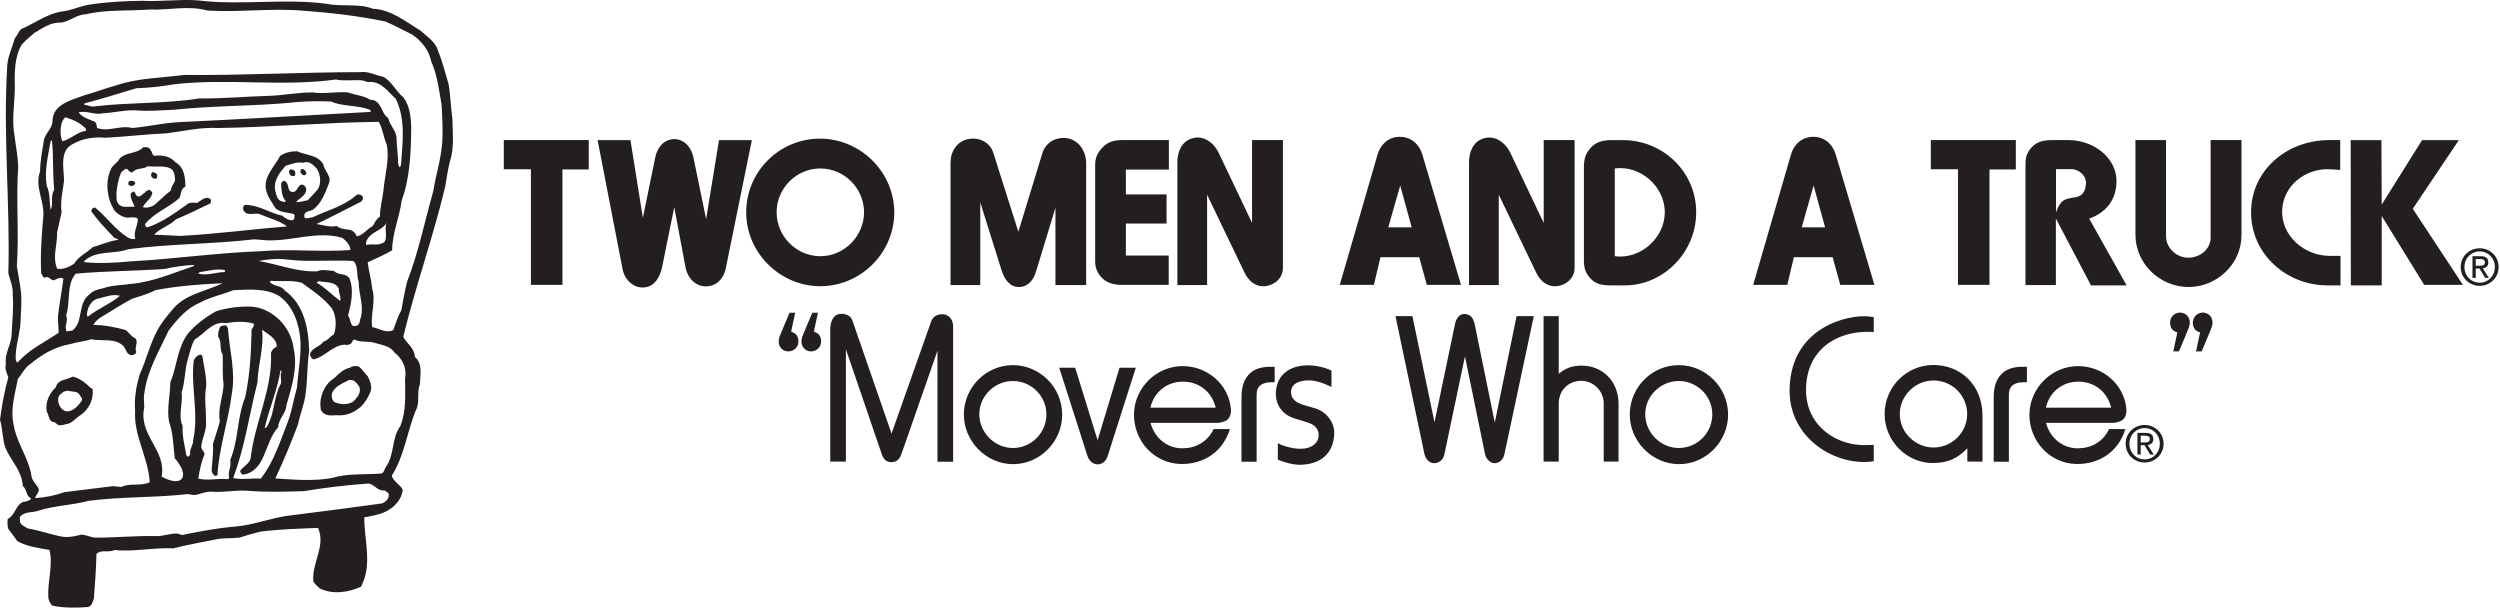 <?xml version="1.0" encoding="UTF-8"?>
<svg width="288px" height="70px" viewBox="0 0 288 70" version="1.1" xmlns="http://www.w3.org/2000/svg" xmlns:xlink="http://www.w3.org/1999/xlink">
    <!-- Generator: Sketch 46.2 (44496) - http://www.bohemiancoding.com/sketch -->
    <title>Logo Copy</title>
    <desc>Created with Sketch.</desc>
    <defs></defs>
    <g id="Symbols" stroke="none" stroke-width="1" fill="none" fill-rule="evenodd">
        <g id="Desktop-Menu" transform="translate(-32, -55)" fill="#231F20">
            <g id="Logo-Copy" transform="translate(32, 55)">
                <path d="M64.795,19.521 L64.795,32.819 L61.162,32.819 L61.162,19.502 L58.037,19.502 L58.037,16.139 L67.826,16.139 L67.826,19.521 L64.795,19.521 Z M81.344,25.244 L82.831,16.14 L86.615,16.14 L83.603,30.95 C83.376,32.083 82.548,32.951 81.382,32.99 C80.139,33.029 79.197,32.026 78.972,30.799 L77.673,23.866 L76.28,30.743 C76.035,31.894 75.471,32.951 74.302,33.103 C73.042,33.273 71.969,32.271 71.724,31.026 L68.844,16.14 L72.628,16.14 L74.059,25.094 L75.488,18.123 C75.714,16.99 76.487,16.046 77.635,16.027 C78.839,16.007 79.668,17.009 79.894,18.18 L81.344,25.244 Z M103.022,24.451 C103.022,29.117 99.181,32.952 94.531,32.971 C89.826,32.99 85.872,29.041 85.965,24.318 C86.04,19.728 89.75,16.064 94.305,15.97 C99.013,15.894 103.003,19.728 103.022,24.451 Z M121.587,32.838 L121.587,23.941 L119.347,31.29 C119.065,32.271 118.405,33.066 117.37,33.066 C116.298,33.066 115.696,32.14 115.375,31.12 L112.927,23.318 L112.927,32.838 L109.501,32.838 L109.501,18.747 C109.501,17.444 110.235,16.291 111.516,16.027 C112.777,15.761 114.057,16.386 114.433,17.613 L117.314,26.698 L120.08,17.651 C120.439,16.498 121.454,15.837 122.66,15.894 C124.128,15.95 125.126,17.311 125.126,18.784 L125.126,32.838 L121.587,32.838 Z M129.25,16.139 L134.653,16.139 L134.653,19.541 L129.701,19.541 L129.701,22.392 L134.389,22.392 L134.389,25.755 L129.701,25.755 L129.701,29.438 L134.634,29.438 L134.634,32.819 L129.25,32.819 C128.403,32.819 127.443,32.649 126.784,31.838 C126.333,31.271 126.162,30.779 126.162,30.042 L126.162,19.011 C126.162,18.218 126.388,17.688 126.896,17.104 C127.556,16.367 128.27,16.139 129.25,16.139 Z M144.236,25.679 L144.236,16.139 L147.793,16.139 L147.793,30.874 C147.793,32.026 146.834,32.876 145.686,32.971 C144.575,33.046 143.802,32.328 143.332,31.328 L139.058,22.429 L139.058,32.838 L135.633,32.838 L135.633,18.728 C135.633,17.481 136.104,16.328 137.29,15.951 C138.607,15.516 139.85,16.422 140.433,17.688 L144.236,25.679 Z M168.308,32.82 L164.373,32.82 L163.489,29.627 L159.028,29.627 L158.274,32.82 L154.341,32.82 L158.689,17.821 C159.028,16.612 159.95,15.8 161.193,15.762 C162.491,15.724 163.471,16.555 163.847,17.782 L168.308,32.82 Z M177.834,25.679 L177.834,16.139 L181.393,16.139 L181.393,30.874 C181.393,32.026 180.433,32.876 179.284,32.971 C178.175,33.046 177.402,32.328 176.932,31.328 L172.658,22.429 L172.658,32.838 L169.231,32.838 L169.231,18.728 C169.231,17.481 169.703,16.328 170.888,15.951 C172.207,15.516 173.448,16.422 174.032,17.688 L177.834,25.679 Z M182.466,19.351 C182.466,18.425 182.579,17.802 183.183,17.102 C183.86,16.328 184.65,16.14 185.667,16.14 L186.985,16.14 C191.539,16.158 195.323,19.728 195.399,24.301 C195.493,28.928 191.729,32.895 187.136,32.877 L185.628,32.877 C184.593,32.877 183.785,32.764 183.126,31.97 C182.599,31.365 182.466,30.78 182.466,29.968 L182.466,19.351 Z M215.933,32.82 L212,32.82 L211.114,29.627 L206.653,29.627 L205.899,32.82 L201.966,32.82 L206.314,17.821 C206.653,16.612 207.575,15.8 208.816,15.762 C210.116,15.724 211.096,16.555 211.472,17.782 L215.933,32.82 Z M229.191,19.521 L229.191,32.819 L225.558,32.819 L225.558,19.502 L222.432,19.502 L222.432,16.139 L232.222,16.139 L232.222,19.521 L229.191,19.521 Z M236.835,25.169 L236.835,32.838 L233.334,32.838 L233.334,18.955 C233.334,18.237 233.445,17.745 233.861,17.197 C234.501,16.328 235.367,16.139 236.439,16.139 L238.341,16.139 C241.164,16.159 243.895,18.161 243.819,20.995 C243.762,23.054 242.615,24.489 240.676,25.188 L244.987,32.877 L240.882,32.877 L236.835,25.169 Z M258.221,16.139 L258.221,27.077 C258.221,30.382 255.435,33.047 252.141,33.065 C248.808,33.065 246.003,30.364 246.003,27.039 L246.003,16.139 L249.524,16.139 L249.524,27.191 C249.524,28.607 250.786,29.741 252.178,29.684 C253.496,29.647 254.664,28.684 254.664,27.361 L254.664,16.139 L258.221,16.139 Z M269.63,32.876 L268.161,32.876 C263.531,32.896 259.502,29.439 259.333,24.79 C259.125,19.917 263.191,16.159 268.294,16.139 L269.592,16.139 L269.592,19.577 L268.481,19.502 C265.64,19.332 263.042,21.335 262.909,24.186 C262.758,27.152 265.47,29.495 268.426,29.476 L269.63,29.476 L269.63,32.876 Z M274.375,24.886 L274.375,32.876 L270.817,32.876 L270.799,16.14 L274.338,16.14 L274.375,23.564 L279.024,16.14 L283.261,16.14 L277.952,24.054 L283.731,32.82 L279.269,32.82 L274.375,24.886 Z M283.472,30.759 C283.472,29.517 284.475,28.602 285.663,28.602 C286.837,28.602 287.841,29.517 287.841,30.759 C287.841,32.013 286.837,32.929 285.663,32.929 C284.475,32.929 283.472,32.013 283.472,30.759 Z M91.141,38.188 L91.365,38.3 C91.81,38.486 91.977,38.896 91.977,39.38 C91.959,40.033 91.383,40.518 90.751,40.48 C90.082,40.443 89.675,39.883 89.711,39.325 C89.711,38.915 89.84,38.692 89.99,38.319 L90.956,36.026 L91.605,36.026 L91.141,38.188 Z M93.761,38.188 L93.983,38.3 C94.429,38.486 94.595,38.896 94.595,39.38 C94.578,40.033 94.001,40.518 93.369,40.48 C92.702,40.443 92.312,39.883 92.33,39.325 C92.33,38.915 92.46,38.692 92.609,38.319 L93.576,36.026 L94.225,36.026 L93.761,38.188 Z M97.447,40.238 L97.447,53.174 L95.646,53.174 L95.646,37.964 C95.646,37.162 95.925,36.287 96.704,36.175 C97.336,36.082 97.986,36.324 98.19,36.902 L102.704,49.949 L107.29,36.977 C107.513,36.361 108.201,36.101 108.833,36.231 C109.464,36.379 109.8,36.958 109.8,37.591 L109.8,53.192 L107.997,53.192 L107.997,40.405 L103.875,52.222 C103.707,52.725 103.429,53.154 102.889,53.229 C102.276,53.322 101.813,53.042 101.571,52.297 L97.447,40.238 Z M116.681,42.065 C119.783,42.065 122.327,44.599 122.364,47.693 C122.402,50.825 119.838,53.47 116.718,53.47 C113.579,53.47 110.979,50.786 111.035,47.637 C111.109,44.562 113.616,42.065 116.681,42.065 Z M122.023,42.363 L123.862,42.363 L126.443,50.713 L128.969,42.363 L130.847,42.363 L127.595,52.559 C127.427,53.061 127.075,53.434 126.554,53.49 C125.924,53.546 125.441,53.08 125.254,52.464 L122.023,42.363 Z M141.684,49.427 C140.904,51.998 138.73,53.49 136.057,53.453 C132.936,53.397 130.596,50.768 130.633,47.713 C130.688,44.637 133.252,42.14 136.316,42.177 C139.14,42.214 141.516,44.301 141.796,47.041 C141.833,47.507 141.796,47.861 141.498,48.253 C141.276,48.513 140.701,48.718 140.143,48.718 L132.546,48.718 C133.012,50.508 134.533,51.681 136.28,51.644 C137.785,51.625 139.122,50.88 139.808,49.427 L141.684,49.427 Z M144.763,53.192 L143.018,53.192 L143.018,45.792 C143.018,44.6 143.295,43.593 144.094,42.922 C144.634,42.474 145.412,42.252 146.305,42.252 L146.843,42.252 L146.843,44.04 L146.379,44.04 C145.933,44.04 145.562,44.133 145.264,44.339 C144.874,44.619 144.763,45.01 144.763,45.494 L144.763,53.192 Z M153.388,44.581 C153.369,44.562 151.866,43.779 150.713,43.817 C149.599,43.835 148.707,44.245 148.727,45.195 C148.727,45.959 149.359,46.408 150.101,46.631 L151.513,47.041 C152.831,47.432 153.741,48.699 153.704,49.911 C153.667,51.738 152.663,53.452 149.822,53.545 C148.782,53.582 147.352,53.024 147.204,52.949 L147.204,51.048 C147.333,51.159 148.522,51.682 149.785,51.701 C151.067,51.719 151.995,51.029 151.902,49.987 C151.846,49.334 151.4,48.905 150.62,48.662 L149.06,48.178 C147.723,47.749 146.906,46.594 146.98,45.195 C147.091,42.997 148.799,42.084 150.657,42.084 C152.199,42.102 153.258,42.624 153.388,42.698 L153.388,44.581 Z M172.2,48.681 L174.709,36.417 L176.696,36.417 L173.315,52.297 C173.202,52.875 172.795,53.322 172.219,53.36 C171.698,53.397 171.178,52.857 171.067,52.278 L168.763,41.058 L166.387,52.371 C166.275,52.931 165.829,53.322 165.254,53.36 C164.733,53.397 164.232,52.912 164.102,52.334 L160.758,36.417 L162.709,36.417 L165.254,48.644 L167.632,37.257 C167.761,36.66 168.151,36.12 168.782,36.175 C169.453,36.231 169.749,36.678 169.915,37.498 L172.2,48.681 Z M186.456,46.519 L186.456,53.174 L184.747,53.174 L184.747,46.464 C184.747,45.047 183.577,43.872 182.165,43.872 C180.717,43.872 179.565,44.917 179.565,46.519 L179.565,53.174 L177.819,53.174 L177.819,36.418 L179.565,36.418 L179.565,43.052 C180.401,42.381 181.144,42.121 182.22,42.121 C184.581,42.121 186.456,43.891 186.456,46.519 Z M193.393,42.065 C196.495,42.065 199.039,44.599 199.076,47.693 C199.115,50.825 196.552,53.47 193.43,53.47 C190.293,53.47 187.692,50.786 187.747,47.637 C187.821,44.562 190.328,42.065 193.393,42.065 Z M217.11,47.675 C217.11,44.58 219.637,42.046 222.719,42.046 C225.913,42.046 228.383,44.395 228.383,47.879 L228.383,53.173 L226.638,53.173 L226.638,51.645 C225.505,52.819 224.41,53.303 222.774,53.34 C219.674,53.415 217.091,50.786 217.11,47.675 Z M244.842,49.427 C244.061,51.998 241.887,53.49 239.212,53.453 C236.093,53.397 233.753,50.768 233.79,47.713 C233.845,44.637 236.409,42.14 239.473,42.177 C242.297,42.214 244.674,44.301 244.953,47.041 C244.991,47.507 244.953,47.861 244.655,48.253 C244.433,48.513 243.856,48.718 243.3,48.718 L235.703,48.718 C236.167,50.508 237.691,51.681 239.437,51.644 C240.941,51.625 242.279,50.88 242.965,49.427 L244.842,49.427 Z M244.875,51.112 C244.875,49.869 245.879,48.955 247.066,48.955 C248.241,48.955 249.244,49.869 249.244,51.112 C249.244,52.366 248.241,53.282 247.066,53.282 C245.879,53.282 244.875,52.366 244.875,51.112 Z M250.829,38.3 L250.605,38.206 C250.16,38.02 249.992,37.61 249.992,37.126 C249.992,36.473 250.587,35.97 251.219,36.007 C251.887,36.063 252.277,36.604 252.258,37.181 C252.258,37.573 252.129,37.796 251.981,38.169 L251.014,40.48 L250.365,40.48 L250.829,38.3 Z M253.447,38.3 L253.225,38.206 C252.778,38.02 252.611,37.61 252.611,37.126 C252.63,36.473 253.206,35.97 253.837,36.007 C254.506,36.063 254.896,36.604 254.878,37.181 C254.878,37.573 254.747,37.796 254.599,38.169 L253.633,40.48 L252.983,40.48 L253.447,38.3 Z M89.467,24.451 C89.467,27.228 91.745,29.514 94.512,29.514 C97.298,29.514 99.596,27.134 99.538,24.338 C99.464,21.6 97.205,19.388 94.455,19.408 C91.728,19.427 89.467,21.694 89.467,24.451 Z M159.93,26.19 L162.624,26.19 L161.305,21.372 L159.93,26.19 Z M186.024,29.514 C188.98,29.91 191.786,27.417 191.786,24.432 C191.766,21.467 188.961,19.011 186.024,19.408 L186.024,29.514 Z M207.557,26.19 L210.249,26.19 L208.93,21.372 L207.557,26.19 Z M236.853,24.471 C237.061,23.922 237.098,23.809 237.362,23.432 C238.247,22.242 240.111,23.469 240.299,21.202 C240.394,20.277 239.527,19.484 238.586,19.484 L236.853,19.484 L236.853,24.471 Z M285.663,32.567 C286.638,32.567 287.407,31.802 287.407,30.759 C287.407,29.734 286.638,28.962 285.663,28.962 C284.675,28.962 283.904,29.734 283.904,30.759 C283.904,31.802 284.675,32.567 285.663,32.567 Z M116.849,51.607 C118.929,51.513 120.545,49.799 120.545,47.73 C120.545,45.643 118.835,43.929 116.755,43.892 C114.638,43.855 112.836,45.569 112.817,47.693 C112.8,49.875 114.675,51.7 116.849,51.607 Z M132.528,46.967 L140.05,46.967 C139.623,45.158 138.138,43.965 136.28,43.965 C134.422,43.965 132.936,45.158 132.528,46.967 Z M193.561,51.607 C195.641,51.513 197.257,49.799 197.257,47.73 C197.257,45.643 195.549,43.929 193.467,43.892 C191.35,43.855 189.549,45.569 189.531,47.693 C189.511,49.875 191.387,51.7 193.561,51.607 Z M222.85,51.552 C224.93,51.495 226.601,49.799 226.62,47.712 C226.62,45.625 224.985,43.929 222.924,43.836 C220.75,43.723 218.838,45.532 218.856,47.712 C218.856,49.856 220.713,51.608 222.85,51.552 Z M235.685,46.967 L243.207,46.967 C242.78,45.158 241.294,43.965 239.437,43.965 C237.579,43.965 236.093,45.158 235.685,46.967 Z M247.066,52.921 C248.041,52.921 248.811,52.155 248.811,51.112 C248.811,50.088 248.041,49.315 247.066,49.315 C246.078,49.315 245.309,50.088 245.309,51.112 C245.309,52.155 246.078,52.921 247.066,52.921 Z" id="Combined-Shape"></path>
                <path d="M246.609,52.366 L246.233,52.366 L246.233,49.869 L247.18,49.869 C247.768,49.869 248.058,50.088 248.058,50.579 C248.058,51.026 247.779,51.221 247.413,51.266 L248.121,52.366 L247.698,52.366 L247.043,51.283 L246.609,51.283 L246.609,52.366 Z M247.06,50.963 C247.379,50.963 247.664,50.941 247.664,50.556 C247.664,50.248 247.385,50.191 247.123,50.191 L246.609,50.191 L246.609,50.963 L247.06,50.963 Z" id="Combined-Shape"></path>
                <path d="M285.206,32.013 L284.828,32.013 L284.828,29.517 L285.775,29.517 C286.364,29.517 286.655,29.734 286.655,30.226 C286.655,30.673 286.376,30.867 286.01,30.913 L286.717,32.013 L286.295,32.013 L285.638,30.932 L285.206,30.932 L285.206,32.013 Z M285.657,30.61 C285.976,30.61 286.26,30.587 286.26,30.203 C286.26,29.894 285.981,29.837 285.718,29.837 L285.206,29.837 L285.206,30.61 L285.657,30.61 Z" id="Combined-Shape"></path>
                <path d="M231.421,53.192 L229.674,53.192 L229.674,45.792 C229.674,44.6 229.953,43.593 230.752,42.922 C231.292,42.474 232.07,42.252 232.963,42.252 L233.501,42.252 L233.501,44.04 L233.037,44.04 C232.591,44.04 232.22,44.133 231.922,44.339 C231.532,44.619 231.421,45.01 231.421,45.494 L231.421,53.192" id="Fill-56"></path>
                <path d="M215.41,38.226 C211.528,38.132 208.091,40.312 208.054,44.86 C208.017,49.148 211.696,51.439 215.113,51.272 L215.856,51.253 L215.856,53.136 C211.639,53.806 206.048,50.6 206.16,44.823 C206.309,37.629 212.976,36.212 215.225,36.455 L215.856,36.529 L215.856,38.245 L215.41,38.226" id="Fill-52"></path>
                <path d="M34.775,32.583 C35.939,33.431 37.285,34.323 38.221,35.513 C38.746,36.362 38.79,37.572 38.471,38.515 C38.063,38.718 37.719,39.268 37.241,39.361 C36.851,40.002 35.939,40.002 35.711,40.803 C35.732,41.033 35.846,41.306 36.122,41.399 C37.443,41.122 38.242,39.819 39.681,39.705 C39.953,39.796 40.229,39.705 40.436,39.591 C40.55,39.452 40.638,39.086 40.867,39.132 C41.576,39.496 42.489,39.246 43.24,39.519 C44.039,39.749 44.952,39.863 45.478,40.642 C46.368,41.329 46.891,42.452 46.663,43.619 C46.663,45.429 46.825,47.331 46.115,49.092 C45.088,50.488 45.478,52.319 44.473,53.763 C44.29,53.993 44.29,54.381 43.972,54.543 C42.033,54.702 40.023,54.516 38.221,55.068 C36.052,55.459 33.863,55.252 31.717,55.115 C32.651,53.121 33.543,50.993 34.341,48.862 C34.569,47.649 35.073,46.573 35.21,45.315 C35.437,43.688 35.368,42.063 35.618,40.435 C35.53,37.735 35.049,35.102 32.767,33.431 C32.335,32.812 31.511,33.041 31.08,32.469 C31.08,32.398 31.195,32.398 31.239,32.355 C32.449,32.448 33.635,32.239 34.775,32.583 L34.775,32.583 Z M32.424,42.865 C32.196,43.253 32.516,43.782 32.335,44.239 C31.511,45.726 31.65,47.626 30.761,49.136 C30.712,49.206 30.598,49.321 30.485,49.321 C31.01,47.076 31.945,44.948 32.31,42.681 C32.424,42.658 32.424,42.795 32.424,42.865 L32.424,42.865 Z M22.795,0.046 C27.724,0.642 32.677,-0.207 37.628,0.435 C39.384,0.801 41.323,0.365 42.967,1.008 C45.065,1.099 46.733,2.496 48.444,3.526 C49.195,4.235 50.222,4.831 50.475,5.909 C50.976,7.053 51.274,8.381 51.661,9.616 C51.912,10.969 51.912,12.298 52.117,13.672 C52.14,15.296 52.346,17.036 51.845,18.546 C51.591,19.511 51.455,20.493 51.297,21.455 C49.906,27.316 47.874,32.949 46.458,38.788 C46.777,39.519 47.782,40.092 47.782,41.101 C48.738,41.902 48.397,43.182 48.374,44.283 C47.988,45.199 48.397,46.366 47.918,47.238 C46.891,49.708 46.619,52.456 45.135,54.793 C45.316,55.526 46.162,55.825 46.391,56.442 C46.229,57.862 44.93,58.893 43.652,59.236 C43.104,59.395 42.533,59.488 41.963,59.603 C41.941,62.165 42.946,65.098 41.576,67.593 C40.16,68.255 38.29,68.509 36.851,67.798 C36.579,67.568 36.303,67.295 36.099,66.996 C35.872,64.869 37.559,62.966 36.645,60.813 C34.455,60.906 32.221,60.955 29.961,61.251 C29.141,61.456 28.363,61.685 27.566,61.936 C26.605,62.052 25.648,61.936 24.736,62.165 C23.16,62.488 21.541,62.761 19.965,63.173 C17.754,63.036 15.449,63.609 13.19,63.358 C12.528,63.723 11.684,63.245 11.114,63.816 C11.066,65.555 10.952,67.203 10.817,68.942 C10.68,69.286 10.61,69.815 10.132,69.928 C8.832,70.042 7.279,70.042 6.025,69.769 C5.774,69.515 5.591,69.172 5.568,68.805 C5.454,66.996 6.139,65.142 5.705,63.358 C4.428,63.129 3.081,62.966 1.987,62.328 C1.667,61.892 1.303,61.365 0.96,60.928 C0.846,60.585 0.846,60.128 0.89,59.783 C1.758,59.351 1.758,58.251 2.624,57.838 C2.965,57.771 3.422,57.701 3.606,57.428 C2.965,57.151 3.128,56.375 2.624,55.983 C2.531,54.222 1.277,53.121 0.618,51.588 C0.275,50.603 0.32,49.412 0,48.361 C0.228,46.618 0.504,45.106 0.96,43.459 C0.799,42.979 0.504,42.496 0.685,41.949 C0.478,40.642 1.391,39.633 1.347,38.286 C1.417,36.819 1.597,35.353 1.461,33.909 C1.53,33.063 1.163,32.285 0.96,31.483 C1.189,23.469 0.32,15.433 0.846,7.398 C0.96,6.366 1.438,5.381 1.711,4.398 C2.101,4.008 2.168,3.321 2.785,3.206 C4.063,2.588 5.41,1.673 6.915,1.351 C8.078,1.259 9.06,0.756 10.176,0.549 C12.255,0.228 14.309,0.113 16.406,0.091 C18.53,0.206 20.673,-0.115 22.795,0.046 L22.795,0.046 Z M36.509,19.439 C36.921,20.126 37.057,21.158 36.579,21.845 C36.215,22.279 35.825,22.691 35.437,23.082 C34.982,23.125 34.569,23.311 34.113,23.288 C34.455,22.782 35.277,22.601 35.277,21.773 C35.254,21.571 35.073,21.363 34.889,21.272 C34.227,21.181 34.318,22.279 33.589,22.095 C33.041,21.981 33.362,21.113 32.792,20.836 C32.563,20.791 32.449,21.021 32.379,21.158 C32.424,21.845 32.424,22.623 32.927,23.173 C32.836,23.311 32.607,23.241 32.449,23.196 C31.878,23.033 31.831,22.373 31.695,21.889 C31.511,20.769 32.221,19.875 32.905,19.096 C33.543,18.911 34.227,18.616 34.933,18.752 C35.597,18.479 36.099,19.005 36.509,19.439 L36.509,19.439 Z M19.624,19.396 C20.127,19.692 20.127,20.263 20.172,20.743 C20.058,21.181 19.671,21.501 19.693,21.936 C19.031,22.438 18.368,23.125 17.732,23.653 C17.341,23.861 16.863,23.996 16.452,23.861 C16.726,23.241 17.504,22.875 17.548,22.165 C17.388,22.051 17.364,21.845 17.135,21.889 C16.977,21.936 16.819,22.003 16.726,22.142 L16.749,22.165 C16.429,22.279 16.222,22.761 15.837,22.601 C15.586,22.486 15.653,22.209 15.402,22.051 C15.289,22.165 15.129,22.142 15.059,22.325 C14.968,22.896 15.424,23.425 15.494,23.835 C14.854,23.721 14.103,24.065 13.624,23.469 C13.327,23.082 13.462,22.576 13.418,22.165 C13.51,21.342 13.647,20.541 13.989,19.806 C14.217,19.692 14.375,19.371 14.674,19.485 C14.787,19.625 15.015,19.921 15.266,19.853 C15.723,19.281 16.499,19.555 17.021,19.142 C17.934,19.281 18.825,19.026 19.624,19.396 L19.624,19.396 Z M43.63,14.036 C44.086,14.791 44.153,15.753 44.543,16.622 C44.885,18.296 44.381,19.991 44.201,21.659 C44.109,22.738 43.767,23.861 43.767,24.958 C43.354,25.209 43.173,25.645 42.946,26.035 C42.284,26.353 41.849,27.111 41.095,27.225 C40.981,26.882 40.638,26.515 40.252,26.468 C39.725,26.402 39.18,26.353 38.769,26.035 C37.993,26.195 37.216,25.922 36.465,25.806 C38.154,25.005 39.865,24.112 41.576,23.241 C41.736,23.125 41.894,22.896 41.78,22.668 C41.666,22.438 41.437,22.395 41.186,22.395 C40.867,22.576 40.594,22.919 40.252,23.082 C38.952,23.949 37.443,24.341 36.075,25.005 C35.78,25.072 35.482,25.163 35.163,25.142 C35.003,25.028 35.049,24.776 35.096,24.635 C35.277,24.293 35.732,24.341 36.052,24.156 C36.921,23.516 37.378,22.461 37.764,21.455 C37.9,21.113 38.084,20.722 37.878,20.311 C37.719,19.853 37.329,19.439 37.241,18.938 C36.623,17.815 35.231,17.906 34.227,17.423 C33.52,17.423 32.836,17.563 32.265,17.973 C31.625,19.211 30.326,20.356 30.645,21.866 C30.805,22.645 31.353,23.355 31.764,24.021 C32.335,24.499 33.108,24.455 33.77,24.635 C34.046,24.706 33.863,25.005 33.907,25.163 C33.884,25.256 33.77,25.372 33.656,25.372 C33.178,25.393 32.836,25.095 32.493,24.843 C31.01,24.522 29.8,23.583 28.202,23.606 C28.022,23.721 28,23.883 28,24.065 C28.044,24.293 28.202,24.476 28.43,24.592 C29.001,24.776 29.598,24.455 30.12,24.752 C31.08,25.163 32.221,25.438 33.064,26.081 C29.048,26.402 24.827,26.973 20.698,27.179 C19.715,27.111 18.644,27.066 17.754,27.041 C18.416,26.286 19.531,26.009 20.286,25.256 C21.611,24.729 23.002,23.996 24.256,23.425 C24.302,23.241 24.323,23.082 24.256,22.943 C23.664,22.509 23.16,23.148 22.682,23.378 C22.361,23.355 21.975,23.288 21.655,23.469 C20.172,24.522 18.732,25.599 16.977,26.195 C16.819,26.172 16.705,26.009 16.705,25.828 C17.754,24.499 19.51,23.883 20.673,22.805 C20.879,22.373 20.812,21.731 21.358,21.501 C21.335,20.493 21.268,19.281 20.194,18.683 C19.601,17.973 18.618,17.836 17.754,17.952 C17.504,17.815 17.525,17.493 17.364,17.309 C17.183,16.921 16.819,16.921 16.499,16.966 C15.767,17.768 14.49,17.472 13.761,18.296 C13.555,18.752 12.962,19.005 12.779,19.485 C12.413,20.241 12.299,21.181 12.413,22.003 C12.484,22.782 12.733,23.516 13.143,24.179 C13.51,24.662 14.033,24.958 14.581,25.072 C15.059,25.095 15.538,24.913 15.881,25.209 C15.881,26.035 15.336,26.698 15.586,27.498 C15.357,27.613 15.015,27.498 14.765,27.383 C13.281,26.468 12.255,24.958 10.952,23.905 C10.724,23.905 10.452,24.133 10.544,24.385 C11.295,25.438 12.278,26.468 13.19,27.411 C13.327,27.498 13.555,27.455 13.599,27.638 C12.598,27.753 11.616,28.211 10.657,28.485 C9.973,29.172 9.036,29.513 8.535,30.386 C7.964,30.752 7.279,31.073 6.594,30.959 C6.002,29.652 6.617,28.211 6.573,26.811 L7.095,24.455 C6.915,23.241 7.235,22.051 7.372,20.858 C7.393,19.439 6.754,17.263 8.512,16.533 C9.584,15.935 10.838,15.753 12.141,15.868 C14.49,15.753 16.819,15.456 19.167,15.362 C21.154,15.112 23.116,14.632 25.17,14.746 C31.309,14.655 37.443,14.105 43.63,14.036 L43.63,14.036 Z M43.972,56.489 L44.337,56.511 C44.495,56.669 44.815,56.763 44.794,57.036 C44.794,57.493 44.381,57.862 43.995,57.999 C40.343,58.502 36.623,58.982 32.95,59.441 C30.988,59.762 29.163,60.469 27.153,60.655 C25.17,60.813 23.208,61.183 21.268,61.571 C20.926,61.729 20.673,61.479 20.355,61.456 C19.579,61.456 18.802,61.778 18.003,61.756 C15.677,61.708 13.371,61.936 11.045,61.936 C10.452,61.936 9.973,61.593 9.333,61.593 C8.67,61.778 7.894,61.936 7.165,61.822 C5.818,61.571 4.586,61.113 3.242,60.883 C2.9,60.699 2.487,60.541 2.303,60.152 C2.35,59.923 2.145,59.555 2.443,59.395 C2.965,58.938 3.699,59.052 4.314,58.868 C6.209,58.229 8.236,58.229 10.176,57.701 C13.989,57.198 17.776,57.356 21.585,56.922 L22.41,57.036 C23.116,56.922 23.731,56.578 24.462,56.648 C25.806,56.741 27.153,56.442 28.479,56.533 C30.645,56.718 32.836,56.648 35.026,56.578 C37.492,56.168 39.865,55.891 42.328,55.709 C42.99,55.662 43.333,56.396 43.972,56.489 L43.972,56.489 Z M25.648,32.629 C23.778,33.543 21.471,33.843 20.014,35.491 C19.303,36.339 18.597,37.141 18.117,38.079 C17.25,39.705 16.863,41.421 16.109,43.095 C15.7,44.468 15.449,45.816 15.563,47.373 C15.402,50.213 17.07,52.663 17.25,55.548 C16.222,56.053 15.015,55.595 13.989,56.098 L13.006,56.005 C11.159,56.235 9.264,56.463 7.439,56.692 C6.367,57.083 5.203,57.312 4.04,57.379 C4.107,57.013 4.563,56.741 4.449,56.282 C4.221,55.825 3.766,55.459 3.65,54.953 C3.4,53.213 2.443,51.769 1.872,50.122 C1.597,49.276 1.391,48.313 1.438,47.352 C1.483,46.045 1.825,44.879 2.053,43.666 C2.531,43.095 2.852,42.336 3.492,41.949 C4.862,40.779 6.389,39.933 8.122,39.633 C8.921,39.382 9.745,39.338 10.518,39.086 C11.751,39.338 13.257,38.903 14.217,39.863 C14.537,40.232 14.581,40.893 15.175,40.919 C15.38,40.893 15.63,40.803 15.7,40.575 C15.449,40.002 15.951,39.519 15.63,38.995 C15.129,38.788 14.901,38.331 14.444,38.009 C13.281,37.688 12.027,37.436 10.771,37.436 C10.887,37.115 11.203,36.865 11.479,36.633 C12.733,35.903 13.989,35.055 15.222,34.415 C16.109,34.116 17.07,33.886 17.89,33.431 C20.399,32.949 23.046,32.742 25.648,32.629 L25.648,32.629 Z M29.208,37.276 C29.391,37.643 28.887,37.849 28.978,38.172 C28.934,40.689 28.773,43.276 28.249,45.749 C27.29,48.106 27.496,50.695 26.517,53.006 C26.698,53.785 26.196,54.336 26.403,55.068 L26.263,55.203 C25.122,55.068 23.914,55.412 22.84,55.136 C23.002,54.106 23.208,53.169 23.573,52.298 C23.48,51.976 23.208,51.796 23.183,51.451 C23.274,50.443 23.845,49.572 23.731,48.496 C23.754,47.123 23.503,45.816 23.754,44.535 C23.801,43.345 23.48,42.178 23.322,41.078 C23.322,40.919 23.183,40.893 23.116,40.849 C22.726,40.919 22.454,41.192 22.317,41.535 C21.953,44.582 22.932,47.673 22.247,50.716 C22.296,51.289 21.792,51.725 21.906,52.319 C21.906,52.456 21.769,52.505 21.676,52.596 C21.518,52.641 21.471,52.433 21.449,52.342 C21.268,51.312 20.97,50.192 21.04,49.092 C20.492,47.878 21.084,46.503 20.926,45.199 C21.335,43.963 21.268,42.566 21.655,41.329 C21.883,40.575 22.02,39.796 22.431,39.109 C23.594,38.422 24.507,36.933 26.034,37.229 C27.017,37.048 28.202,36.979 29.208,37.276 L29.208,37.276 Z M32.221,34.139 C33.819,35.332 34.503,37.371 34.617,39.361 C34.683,41.148 34.341,42.865 34.205,44.671 C33.793,46.093 33.589,47.603 33.02,48.955 C32.196,51.082 31.467,53.306 30.053,55.136 C28.957,55.068 27.885,55.296 26.858,55.068 C28.202,51.565 28.706,47.763 29.663,44.055 C29.711,42.016 30.44,39.978 30.19,37.963 C30.712,38.445 31.901,38.903 31.878,39.933 C31.581,40.048 31.309,40.321 31.216,40.665 C31.423,44.833 29.299,48.748 28.864,52.869 C28.659,53.442 28.044,53.742 27.68,54.222 C27.657,54.451 27.815,54.586 27.975,54.679 C30.645,54.313 30.44,50.923 32.059,49.206 C32.059,48.268 32.95,47.649 32.994,46.688 C33.589,44.605 34.341,42.359 33.819,40.092 C33.52,37.688 31.467,35.561 29.071,35.332 C27.632,35.261 26.218,35.446 24.894,35.856 C23.687,36.521 22.498,37.413 21.585,38.515 C20.422,40.139 20.378,42.222 19.624,44.055 C19.601,45.612 19.189,47.123 19.487,48.633 C19.965,49.963 19.965,51.426 20.127,52.778 C21.975,54.908 20.993,56.212 18.618,54.908 C19.215,51.841 15.928,50.166 16.613,46.962 C16.635,46.413 16.499,45.816 16.635,45.269 C16.954,42.703 18.324,40.461 19.417,38.101 C20.378,36.819 21.496,35.513 22.979,34.895 C24.209,34.209 25.579,33.958 26.881,33.431 C28.637,33.362 30.645,33.156 32.221,34.139 L32.221,34.139 Z M25.92,31.118 C25.99,31.209 25.899,31.323 25.785,31.346 C24.85,31.369 23.867,31.783 22.888,31.531 C22.84,31.416 22.979,31.369 23.046,31.346 C23.981,31.209 24.941,30.911 25.92,31.118 L25.92,31.118 Z M13.826,34.072 C12.712,35.009 11.272,35.561 10.132,36.476 C10.018,36.476 10.018,36.269 10.018,36.155 C10.087,35.446 10.474,34.645 11.203,34.415 C12.05,34.253 12.893,33.822 13.826,34.072 L13.826,34.072 Z M22.34,30.523 C22.361,30.545 22.361,30.615 22.361,30.638 C20.014,31.416 17.662,32.469 15.152,32.698 C14.056,32.858 12.962,32.835 11.913,33.199 C11.342,33.338 10.771,33.431 10.337,33.886 C8.876,34.965 9.675,36.979 8.351,38.079 L7.666,38.172 C7.372,37.552 7.894,36.979 7.622,36.339 C8.078,34.895 7.736,33.452 8.328,32.126 C8.442,31.919 8.556,31.712 8.718,31.531 C12.094,31.209 15.563,31.232 18.986,30.981 C20.079,30.729 21.221,30.568 22.34,30.523 L22.34,30.523 Z M34.39,30.018 C36.509,30.109 38.632,29.951 40.708,30.065 C41.348,30.703 41.007,31.668 41.323,32.469 C41.301,33.886 42.008,35.309 41.506,36.749 C41.437,37.001 41.437,37.392 41.121,37.506 C40.958,37.552 40.753,37.621 40.594,37.506 C40.322,37.185 40.366,36.705 40.094,36.362 C40.457,34.988 40.8,33.431 40.252,32.055 C39.818,31.416 38.975,31.759 38.471,31.209 C37.833,31.209 37.171,30.959 36.531,31.255 C34.183,31.346 32.082,30.453 29.8,30.065 C30.712,29.903 31.764,29.766 32.677,29.858 L34.39,30.018 Z M39.453,27.411 C39.888,27.753 40.343,28.211 40.366,28.806 C36.921,29.056 33.429,28.643 29.939,28.943 C24.986,29.126 20.058,29.836 15.059,30.109 C13.371,30.272 11.456,30.386 9.719,30.201 C9.631,30.109 9.745,30.088 9.745,30.042 C11.114,28.783 13.143,29.331 14.765,28.712 C19.557,28.071 24.437,28.142 29.299,27.569 L30.738,27.683 C33.656,27.819 36.579,26.538 39.453,27.411 L39.453,27.411 Z M44.543,25.666 C44.245,26.353 44.657,27.155 44.337,27.819 C43.767,28.369 42.946,28.049 42.235,28.211 C42.1,28.098 42.191,27.912 42.214,27.775 C42.648,26.698 44.016,26.582 44.543,25.666 L44.543,25.666 Z M6.002,16.349 C6.183,18.181 6.046,20.012 6.253,21.866 C5.774,22.553 6.183,23.469 5.841,24.179 C5.66,23.288 5.818,22.325 5.384,21.409 C5.09,19.669 5.545,17.929 5.841,16.212 C5.955,16.098 6.002,16.279 6.002,16.349 L6.002,16.349 Z M9.833,14.769 C9.903,14.861 9.948,14.905 9.903,15.066 C8.946,15.182 8.192,16.006 7.188,16.279 C6.915,15.618 6.937,14.861 7.095,14.196 C7.188,13.945 7.323,13.693 7.53,13.509 C8.351,13.761 9.197,14.105 9.833,14.769 L9.833,14.769 Z M38.154,11.699 C39.498,12.298 41.209,12.091 42.604,12.641 C42.648,12.731 42.783,12.799 42.669,12.892 C35.277,13.281 27.815,13.738 20.422,14.082 C18.688,14.196 17.021,14.586 15.243,14.746 C13.875,14.379 12.528,15.225 11.18,14.746 C11.136,14.495 11.136,14.218 10.952,14.036 C10.29,13.738 9.491,13.579 9.06,12.936 C10.018,12.708 10.887,13.281 11.865,13.051 C13.12,12.985 14.33,12.663 15.607,12.708 C17.07,12.845 18.552,12.708 20.058,12.641 C24.827,12.135 29.598,12.249 34.341,11.748 C35.665,11.655 36.874,11.633 38.154,11.699 L38.154,11.699 Z M41.506,9.251 C41.919,9.206 42.235,9.551 42.648,9.436 C43.947,9.409 44.724,10.602 45.592,11.381 C46.733,13.693 46.391,16.326 46.207,18.846 C46.162,19.005 46.184,19.166 46.048,19.281 C45.934,19.166 45.913,18.982 45.864,18.823 C45.864,17.882 45.706,16.921 45.683,16.006 C45.706,15.066 44.907,14.495 44.724,13.601 C43.858,13.051 43.972,11.471 42.648,11.495 C41.871,10.989 40.914,10.969 40.094,10.646 C38.699,10.532 37.329,10.852 36.008,10.646 C34.297,10.646 32.767,10.969 31.08,11.038 C28.363,11.105 25.693,11.381 23.002,11.333 C18.986,11.976 14.968,11.769 10.952,12.249 C10.497,12.363 10.153,12.091 9.745,12.091 C9.698,12.021 9.698,11.976 9.745,11.906 C11.751,11.381 13.713,10.761 15.7,10.166 C17.25,10.122 18.758,9.938 20.241,9.686 C26.355,9.022 32.563,10.006 38.699,9.158 C39.612,9.365 40.594,9.181 41.506,9.251 L41.506,9.251 Z M23.893,1.215 C27.566,1.443 31.239,0.915 34.959,1.236 C38.128,1.465 41.279,1.832 44.381,2.475 C45.478,2.931 46.505,3.505 47.531,4.008 C48.625,4.785 49.423,5.815 49.677,7.075 C50.384,8.655 50.565,10.351 50.863,12.021 C50.954,13.281 50.998,14.425 50.976,15.685 C50.954,17.906 50.248,19.921 49.906,22.051 C48.922,25.531 48.193,29.126 46.891,32.469 C46.619,33.543 46.435,34.668 46.229,35.766 C45.799,36.476 45.592,37.255 45.316,38.009 C44.473,38.468 43.675,37.802 42.876,37.688 C42.648,36.248 43.333,34.689 42.876,33.248 C42.783,32.218 42.489,31.255 42.351,30.223 C43.31,29.766 44.381,29.331 45.179,28.828 C45.179,26.859 46.026,25.049 46.277,23.082 C47.234,20.493 47.348,17.493 47.37,14.702 C47.348,13.465 47.19,12.182 46.482,11.219 C45.592,10.532 45.158,9.365 44.13,8.838 C43.24,8.678 42.464,8.176 41.462,8.312 C34.731,8.312 27.952,8.701 21.221,8.633 C18.574,8.978 15.881,8.978 13.348,9.845 C12.141,10.166 10.952,10.646 9.745,10.969 C8.306,11.518 6.069,11.976 6.046,13.945 C6.046,14.905 5.02,15.456 5.02,16.441 C4.813,17.538 4.633,18.661 4.611,19.761 C3.948,21.571 5.203,23.241 4.976,25.072 C4.792,27.225 4.633,29.355 4.748,31.531 C4.906,31.668 4.906,31.919 5.134,32.011 C5.568,31.646 5.818,32.355 6.23,32.285 C6.55,32.126 6.982,31.875 7.302,32.102 C7.142,33.452 6.868,34.851 6.708,36.178 C6.617,36.886 6.754,37.572 6.754,38.331 C5.156,39.431 3.356,40.232 2.009,41.786 C1.711,41.535 1.825,41.008 1.825,40.665 C1.918,39.431 2.329,38.216 2.373,36.979 C2.396,35.903 2.531,34.781 2.417,33.658 C2.303,32.651 2.101,31.668 1.939,30.659 C2.215,26.838 1.825,22.988 2.101,19.166 C2.053,17.996 1.825,16.899 1.688,15.731 C1.324,13.873 1.688,11.906 1.711,10.166 C1.667,8.449 1.644,6.573 2.51,5.128 C2.965,4.626 3.445,4.235 3.948,3.799 C4.813,3.298 5.612,2.702 6.638,2.611 C7.827,2.702 8.67,1.673 9.859,1.651 C12.255,1.078 14.765,1.282 17.25,1.099 C19.466,1.192 21.676,0.595 23.893,1.215 L23.893,1.215 Z M42.375,43.368 C42.648,43.918 42.92,44.582 42.648,45.221 C42.375,45.816 42.054,46.389 41.576,46.846 C40.777,47.559 39.818,47.946 38.746,47.832 C38.176,47.878 37.443,47.925 37.079,47.396 C36.851,47.145 36.944,46.732 36.899,46.436 C36.988,45.292 37.492,44.169 38.518,43.552 C39.041,43.023 39.612,42.496 40.322,42.359 C40.594,42.153 41.007,42.108 41.323,42.222 C41.757,42.543 42.033,43.023 42.375,43.368 L42.375,43.368 Z M41.392,44.556 C41.666,45.221 41.121,45.816 40.708,46.252 C40.068,46.688 39.089,46.618 38.448,46.275 C38.242,45.979 38.128,45.588 38.29,45.199 C38.655,44.468 39.453,44.169 40.16,43.803 C40.753,43.619 41.121,44.146 41.392,44.556 L41.392,44.556 Z M9.289,45.679 C9.425,45.793 9.491,45.979 9.425,46.138 C9.036,46.732 8.375,47.489 7.577,47.373 C7.095,47.238 6.754,46.709 6.708,46.208 C6.687,45.979 6.708,45.793 6.801,45.588 C7.121,45.243 7.507,44.925 7.964,45.039 C8.375,45.155 8.946,45.039 9.174,45.498 L9.289,45.679 Z M10.452,44.696 C10.544,44.719 10.657,44.763 10.68,44.879 C10.771,46.093 10.246,47.145 9.264,47.832 C8.718,48.155 8.261,48.841 7.577,48.862 C7.323,48.955 7.029,49.021 6.754,48.978 C6.573,48.906 6.436,48.703 6.253,48.633 C5.591,48.612 5.66,47.832 5.384,47.419 C5.203,46.345 5.66,45.335 6.436,44.605 C6.638,43.688 7.713,43.782 8.351,43.391 C9.174,43.526 9.859,44.125 10.452,44.696 L10.452,44.696 Z M35.21,19.739 C35.277,19.829 35.323,20.012 35.231,20.082 C35.117,20.241 34.959,20.198 34.845,20.126 C34.731,20.035 34.569,19.875 34.617,19.692 C34.617,19.598 34.683,19.555 34.731,19.485 C34.933,19.396 35.117,19.598 35.21,19.739 L35.21,19.739 Z M33.999,19.806 C34.021,19.968 34.046,20.082 33.954,20.241 C33.84,20.356 33.656,20.263 33.543,20.241 C33.362,20.149 33.315,19.921 33.292,19.739 C33.315,19.648 33.362,19.555 33.476,19.511 C33.705,19.555 33.933,19.555 33.999,19.806 L33.999,19.806 Z M18.117,20.149 C18.073,20.311 18.163,20.541 17.934,20.585 C17.706,20.629 17.478,20.448 17.411,20.263 C17.411,20.082 17.411,19.921 17.569,19.829 C17.776,19.853 18.003,19.942 18.117,20.149 L18.117,20.149 Z M15.586,21.065 C15.563,21.228 15.424,21.342 15.31,21.409 C15.129,21.409 14.901,21.455 14.787,21.249 C14.765,21.158 14.787,21.021 14.854,20.906 C15.059,20.769 15.449,20.791 15.586,21.065 L15.586,21.065 Z M26.263,37.849 C26.424,40.298 27.176,42.865 26.698,45.406 C26.31,48.519 25.191,51.746 25.056,54.745 C24.941,54.793 24.757,54.886 24.666,54.745 C24.416,54.543 24.349,54.222 24.393,53.971 C24.462,52.983 24.599,52.138 24.529,51.153 C24.78,50.281 25.1,49.412 25.328,48.563 C25.056,47.076 25.693,45.726 25.762,44.261 C25.579,43.138 25.718,41.993 25.648,40.849 C25.236,40.232 25.604,39.382 25.122,38.765 C25.1,38.308 25.236,37.963 25.375,37.621 C25.579,37.506 25.853,37.458 26.083,37.506 L26.263,37.849 Z M39.041,33.271 C38.975,33.772 39.34,34.139 39.18,34.668 C38.312,34.025 37.492,33.156 36.509,32.583 C36.465,32.448 36.67,32.469 36.759,32.398 C37.559,32.562 38.632,32.398 39.041,33.271 L39.041,33.271 Z" id="Fill-64"></path>
            </g>
        </g>
    </g>
</svg>